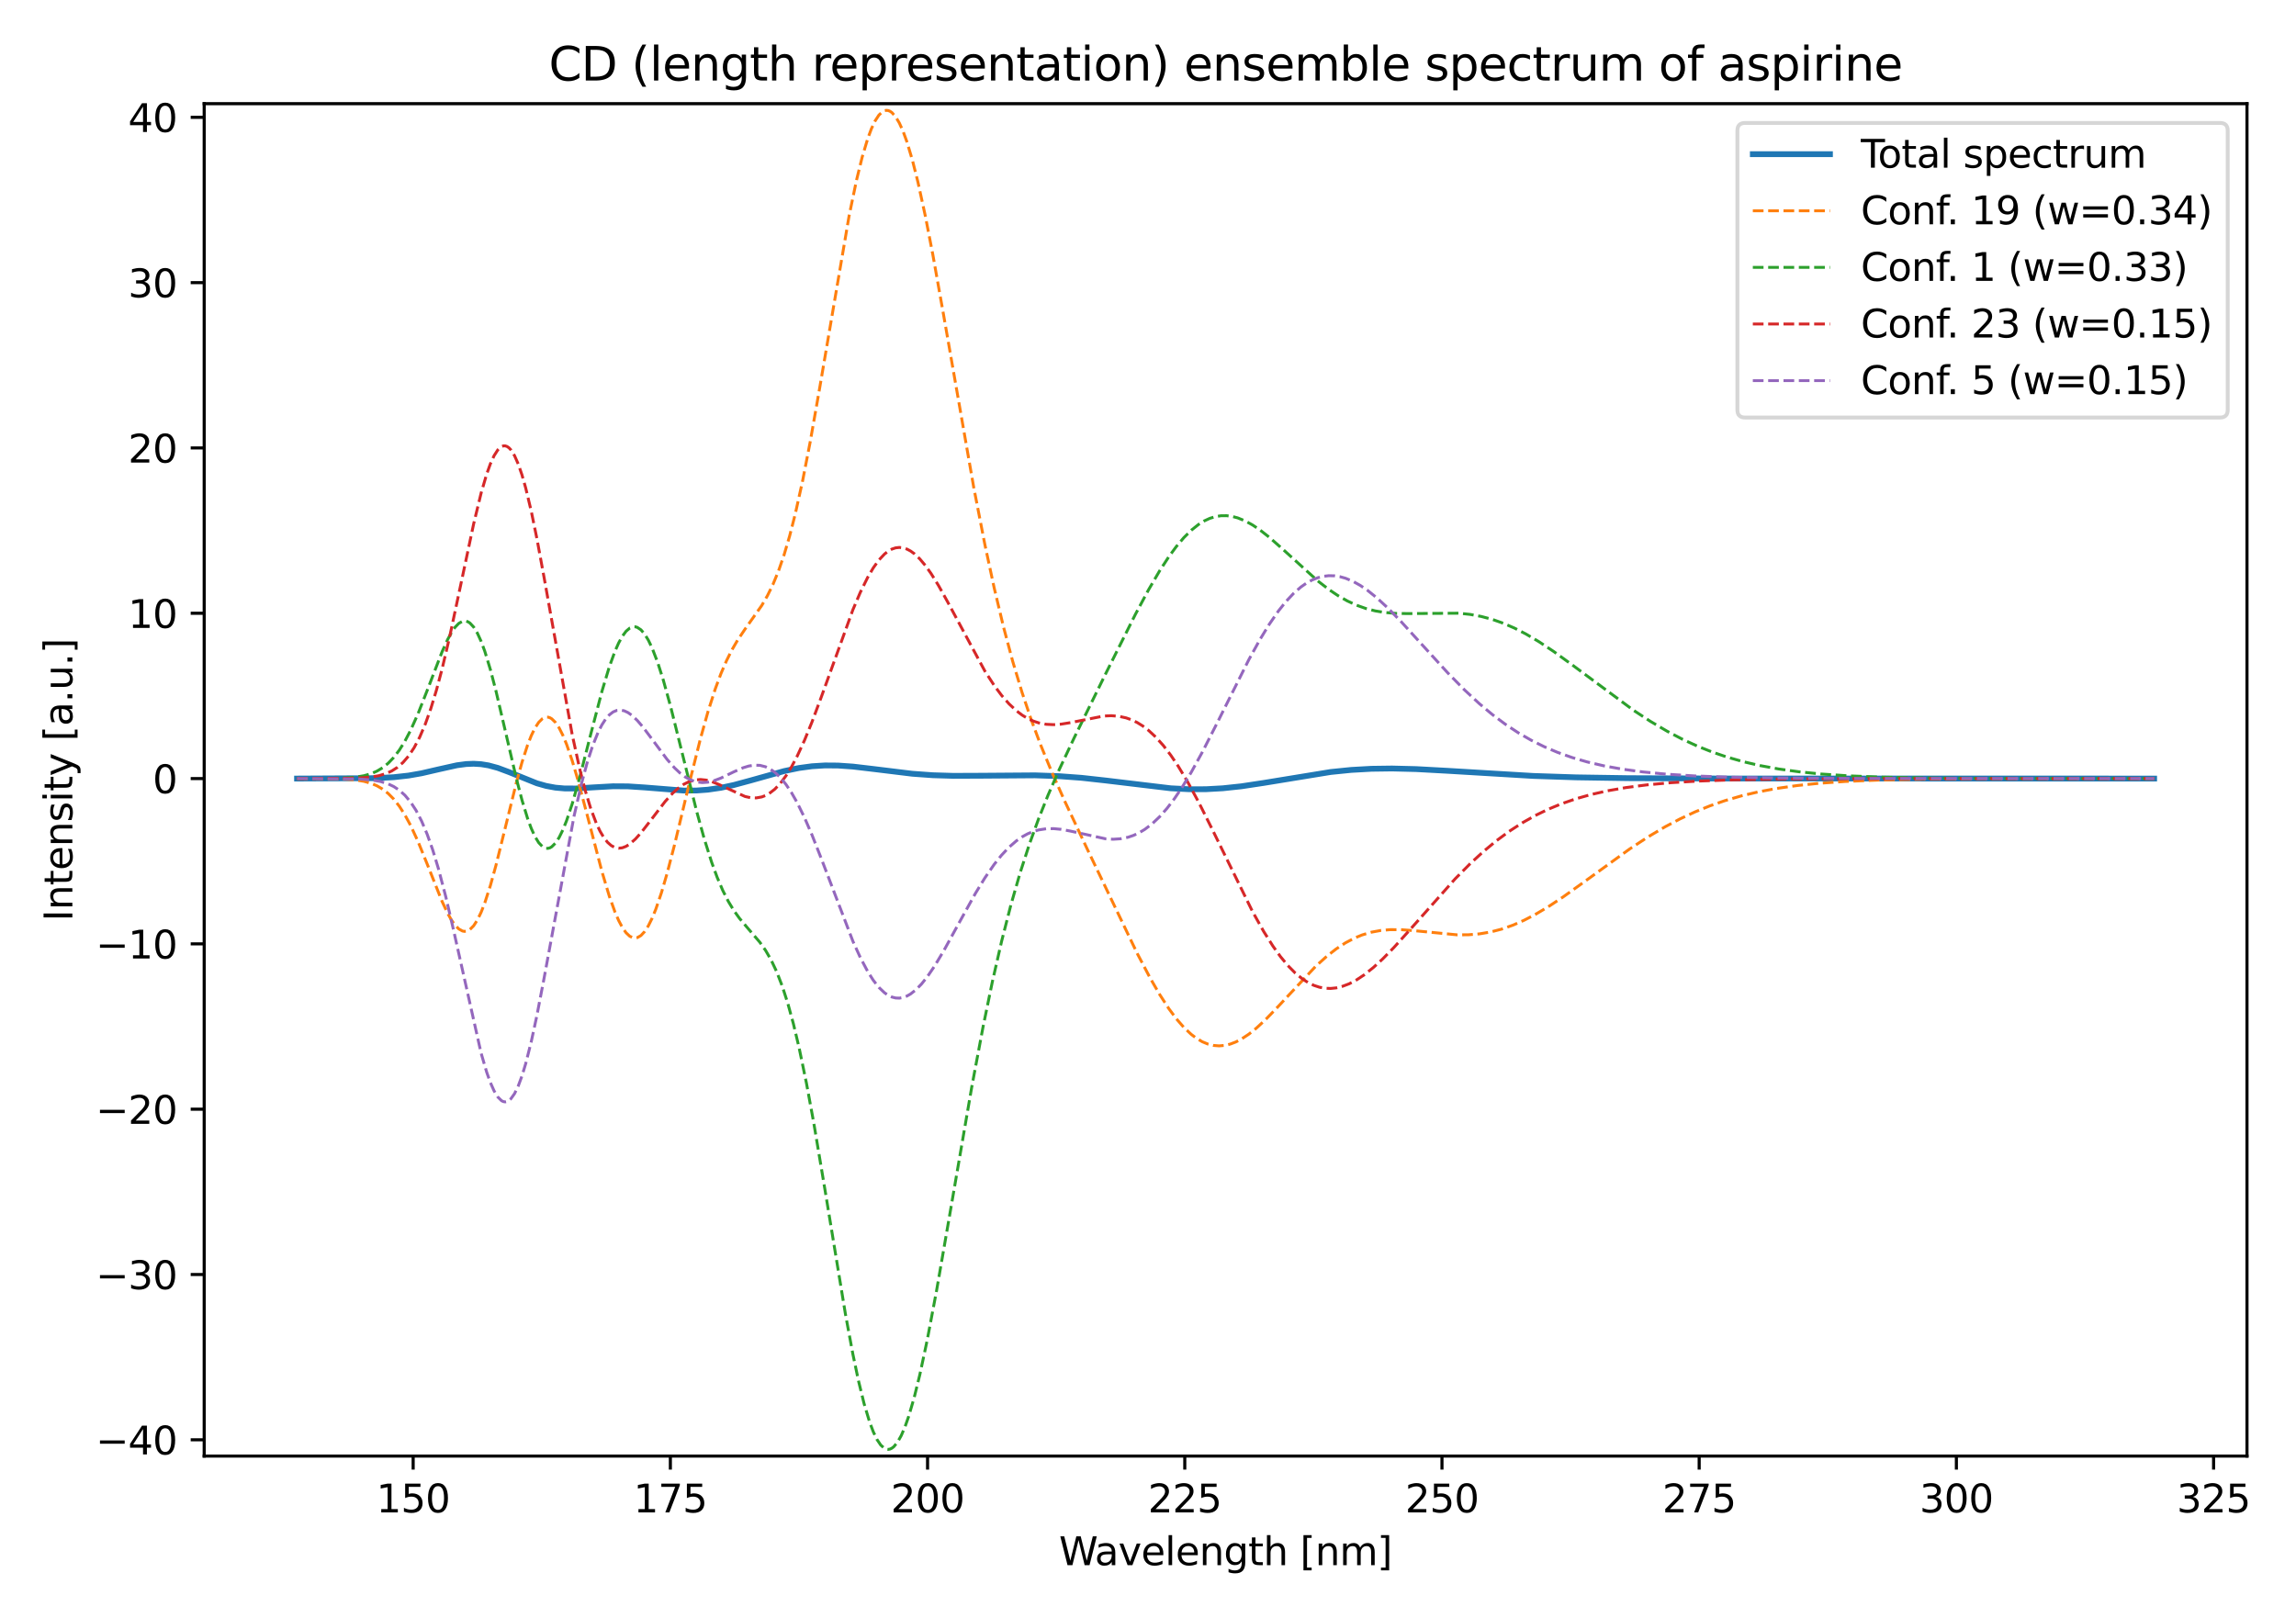 <?xml version="1.0" encoding="utf-8" standalone="no"?>
<!DOCTYPE svg PUBLIC "-//W3C//DTD SVG 1.1//EN"
  "http://www.w3.org/Graphics/SVG/1.1/DTD/svg11.dtd">
<svg xmlns:xlink="http://www.w3.org/1999/xlink" width="595.276pt" height="419.528pt" viewBox="0 0 595.276 419.528" xmlns="http://www.w3.org/2000/svg" version="1.1">
 <defs>
  <style type="text/css">*{stroke-linejoin: round; stroke-linecap: butt}</style>
 </defs>
 <g id="figure_1">
  <g id="patch_1">
   <path d="M 0 419.528 
L 595.276 419.528 
L 595.276 0 
L 0 0 
z
" style="fill: #ffffff"/>
  </g>
  <g id="axes_1">
   <g id="patch_2">
    <path d="M 52.94 377.568 
L 582.57 377.568 
L 582.57 26.88 
L 52.94 26.88 
z
" style="fill: #ffffff"/>
   </g>
   <g id="matplotlib.axis_1">
    <g id="xtick_1">
     <g id="line2d_1">
      <defs>
       <path id="ma13ce6e10c" d="M 0 0 
L 0 3.5 
" style="stroke: #000000; stroke-width: 0.8"/>
      </defs>
      <g>
       <use xlink:href="#ma13ce6e10c" x="107.119" y="377.568" style="stroke: #000000; stroke-width: 0.8"/>
      </g>
     </g>
     <g id="text_1">
      <!-- 150 -->
      <g transform="translate(97.575 392.166) scale(0.1 -0.1)">
       <defs>
        <path id="DejaVuSans-31" d="M 794 531 
L 1825 531 
L 1825 4091 
L 703 3866 
L 703 4441 
L 1819 4666 
L 2450 4666 
L 2450 531 
L 3481 531 
L 3481 0 
L 794 0 
L 794 531 
z
" transform="scale(0.016)"/>
        <path id="DejaVuSans-35" d="M 691 4666 
L 3169 4666 
L 3169 4134 
L 1269 4134 
L 1269 2991 
Q 1406 3038 1543 3061 
Q 1681 3084 1819 3084 
Q 2600 3084 3056 2656 
Q 3513 2228 3513 1497 
Q 3513 744 3044 326 
Q 2575 -91 1722 -91 
Q 1428 -91 1123 -41 
Q 819 9 494 109 
L 494 744 
Q 775 591 1075 516 
Q 1375 441 1709 441 
Q 2250 441 2565 725 
Q 2881 1009 2881 1497 
Q 2881 1984 2565 2268 
Q 2250 2553 1709 2553 
Q 1456 2553 1204 2497 
Q 953 2441 691 2322 
L 691 4666 
z
" transform="scale(0.016)"/>
        <path id="DejaVuSans-30" d="M 2034 4250 
Q 1547 4250 1301 3770 
Q 1056 3291 1056 2328 
Q 1056 1369 1301 889 
Q 1547 409 2034 409 
Q 2525 409 2770 889 
Q 3016 1369 3016 2328 
Q 3016 3291 2770 3770 
Q 2525 4250 2034 4250 
z
M 2034 4750 
Q 2819 4750 3233 4129 
Q 3647 3509 3647 2328 
Q 3647 1150 3233 529 
Q 2819 -91 2034 -91 
Q 1250 -91 836 529 
Q 422 1150 422 2328 
Q 422 3509 836 4129 
Q 1250 4750 2034 4750 
z
" transform="scale(0.016)"/>
       </defs>
       <use xlink:href="#DejaVuSans-31"/>
       <use xlink:href="#DejaVuSans-35" x="63.623"/>
       <use xlink:href="#DejaVuSans-30" x="127.246"/>
      </g>
     </g>
    </g>
    <g id="xtick_2">
     <g id="line2d_2">
      <g>
       <use xlink:href="#ma13ce6e10c" x="173.803" y="377.568" style="stroke: #000000; stroke-width: 0.8"/>
      </g>
     </g>
     <g id="text_2">
      <!-- 175 -->
      <g transform="translate(164.259 392.166) scale(0.1 -0.1)">
       <defs>
        <path id="DejaVuSans-37" d="M 525 4666 
L 3525 4666 
L 3525 4397 
L 1831 0 
L 1172 0 
L 2766 4134 
L 525 4134 
L 525 4666 
z
" transform="scale(0.016)"/>
       </defs>
       <use xlink:href="#DejaVuSans-31"/>
       <use xlink:href="#DejaVuSans-37" x="63.623"/>
       <use xlink:href="#DejaVuSans-35" x="127.246"/>
      </g>
     </g>
    </g>
    <g id="xtick_3">
     <g id="line2d_3">
      <g>
       <use xlink:href="#ma13ce6e10c" x="240.487" y="377.568" style="stroke: #000000; stroke-width: 0.8"/>
      </g>
     </g>
     <g id="text_3">
      <!-- 200 -->
      <g transform="translate(230.944 392.166) scale(0.1 -0.1)">
       <defs>
        <path id="DejaVuSans-32" d="M 1228 531 
L 3431 531 
L 3431 0 
L 469 0 
L 469 531 
Q 828 903 1448 1529 
Q 2069 2156 2228 2338 
Q 2531 2678 2651 2914 
Q 2772 3150 2772 3378 
Q 2772 3750 2511 3984 
Q 2250 4219 1831 4219 
Q 1534 4219 1204 4116 
Q 875 4013 500 3803 
L 500 4441 
Q 881 4594 1212 4672 
Q 1544 4750 1819 4750 
Q 2544 4750 2975 4387 
Q 3406 4025 3406 3419 
Q 3406 3131 3298 2873 
Q 3191 2616 2906 2266 
Q 2828 2175 2409 1742 
Q 1991 1309 1228 531 
z
" transform="scale(0.016)"/>
       </defs>
       <use xlink:href="#DejaVuSans-32"/>
       <use xlink:href="#DejaVuSans-30" x="63.623"/>
       <use xlink:href="#DejaVuSans-30" x="127.246"/>
      </g>
     </g>
    </g>
    <g id="xtick_4">
     <g id="line2d_4">
      <g>
       <use xlink:href="#ma13ce6e10c" x="307.172" y="377.568" style="stroke: #000000; stroke-width: 0.8"/>
      </g>
     </g>
     <g id="text_4">
      <!-- 225 -->
      <g transform="translate(297.628 392.166) scale(0.1 -0.1)">
       <use xlink:href="#DejaVuSans-32"/>
       <use xlink:href="#DejaVuSans-32" x="63.623"/>
       <use xlink:href="#DejaVuSans-35" x="127.246"/>
      </g>
     </g>
    </g>
    <g id="xtick_5">
     <g id="line2d_5">
      <g>
       <use xlink:href="#ma13ce6e10c" x="373.856" y="377.568" style="stroke: #000000; stroke-width: 0.8"/>
      </g>
     </g>
     <g id="text_5">
      <!-- 250 -->
      <g transform="translate(364.312 392.166) scale(0.1 -0.1)">
       <use xlink:href="#DejaVuSans-32"/>
       <use xlink:href="#DejaVuSans-35" x="63.623"/>
       <use xlink:href="#DejaVuSans-30" x="127.246"/>
      </g>
     </g>
    </g>
    <g id="xtick_6">
     <g id="line2d_6">
      <g>
       <use xlink:href="#ma13ce6e10c" x="440.54" y="377.568" style="stroke: #000000; stroke-width: 0.8"/>
      </g>
     </g>
     <g id="text_6">
      <!-- 275 -->
      <g transform="translate(430.996 392.166) scale(0.1 -0.1)">
       <use xlink:href="#DejaVuSans-32"/>
       <use xlink:href="#DejaVuSans-37" x="63.623"/>
       <use xlink:href="#DejaVuSans-35" x="127.246"/>
      </g>
     </g>
    </g>
    <g id="xtick_7">
     <g id="line2d_7">
      <g>
       <use xlink:href="#ma13ce6e10c" x="507.225" y="377.568" style="stroke: #000000; stroke-width: 0.8"/>
      </g>
     </g>
     <g id="text_7">
      <!-- 300 -->
      <g transform="translate(497.681 392.166) scale(0.1 -0.1)">
       <defs>
        <path id="DejaVuSans-33" d="M 2597 2516 
Q 3050 2419 3304 2112 
Q 3559 1806 3559 1356 
Q 3559 666 3084 287 
Q 2609 -91 1734 -91 
Q 1441 -91 1130 -33 
Q 819 25 488 141 
L 488 750 
Q 750 597 1062 519 
Q 1375 441 1716 441 
Q 2309 441 2620 675 
Q 2931 909 2931 1356 
Q 2931 1769 2642 2001 
Q 2353 2234 1838 2234 
L 1294 2234 
L 1294 2753 
L 1863 2753 
Q 2328 2753 2575 2939 
Q 2822 3125 2822 3475 
Q 2822 3834 2567 4026 
Q 2313 4219 1838 4219 
Q 1578 4219 1281 4162 
Q 984 4106 628 3988 
L 628 4550 
Q 988 4650 1302 4700 
Q 1616 4750 1894 4750 
Q 2613 4750 3031 4423 
Q 3450 4097 3450 3541 
Q 3450 3153 3228 2886 
Q 3006 2619 2597 2516 
z
" transform="scale(0.016)"/>
       </defs>
       <use xlink:href="#DejaVuSans-33"/>
       <use xlink:href="#DejaVuSans-30" x="63.623"/>
       <use xlink:href="#DejaVuSans-30" x="127.246"/>
      </g>
     </g>
    </g>
    <g id="xtick_8">
     <g id="line2d_8">
      <g>
       <use xlink:href="#ma13ce6e10c" x="573.909" y="377.568" style="stroke: #000000; stroke-width: 0.8"/>
      </g>
     </g>
     <g id="text_8">
      <!-- 325 -->
      <g transform="translate(564.365 392.166) scale(0.1 -0.1)">
       <use xlink:href="#DejaVuSans-33"/>
       <use xlink:href="#DejaVuSans-32" x="63.623"/>
       <use xlink:href="#DejaVuSans-35" x="127.246"/>
      </g>
     </g>
    </g>
    <g id="text_9">
     <!-- Wavelength [nm] -->
     <g transform="translate(274.563 405.844) scale(0.1 -0.1)">
      <defs>
       <path id="DejaVuSans-57" d="M 213 4666 
L 850 4666 
L 1831 722 
L 2809 4666 
L 3519 4666 
L 4500 722 
L 5478 4666 
L 6119 4666 
L 4947 0 
L 4153 0 
L 3169 4050 
L 2175 0 
L 1381 0 
L 213 4666 
z
" transform="scale(0.016)"/>
       <path id="DejaVuSans-61" d="M 2194 1759 
Q 1497 1759 1228 1600 
Q 959 1441 959 1056 
Q 959 750 1161 570 
Q 1363 391 1709 391 
Q 2188 391 2477 730 
Q 2766 1069 2766 1631 
L 2766 1759 
L 2194 1759 
z
M 3341 1997 
L 3341 0 
L 2766 0 
L 2766 531 
Q 2569 213 2275 61 
Q 1981 -91 1556 -91 
Q 1019 -91 701 211 
Q 384 513 384 1019 
Q 384 1609 779 1909 
Q 1175 2209 1959 2209 
L 2766 2209 
L 2766 2266 
Q 2766 2663 2505 2880 
Q 2244 3097 1772 3097 
Q 1472 3097 1187 3025 
Q 903 2953 641 2809 
L 641 3341 
Q 956 3463 1253 3523 
Q 1550 3584 1831 3584 
Q 2591 3584 2966 3190 
Q 3341 2797 3341 1997 
z
" transform="scale(0.016)"/>
       <path id="DejaVuSans-76" d="M 191 3500 
L 800 3500 
L 1894 563 
L 2988 3500 
L 3597 3500 
L 2284 0 
L 1503 0 
L 191 3500 
z
" transform="scale(0.016)"/>
       <path id="DejaVuSans-65" d="M 3597 1894 
L 3597 1613 
L 953 1613 
Q 991 1019 1311 708 
Q 1631 397 2203 397 
Q 2534 397 2845 478 
Q 3156 559 3463 722 
L 3463 178 
Q 3153 47 2828 -22 
Q 2503 -91 2169 -91 
Q 1331 -91 842 396 
Q 353 884 353 1716 
Q 353 2575 817 3079 
Q 1281 3584 2069 3584 
Q 2775 3584 3186 3129 
Q 3597 2675 3597 1894 
z
M 3022 2063 
Q 3016 2534 2758 2815 
Q 2500 3097 2075 3097 
Q 1594 3097 1305 2825 
Q 1016 2553 972 2059 
L 3022 2063 
z
" transform="scale(0.016)"/>
       <path id="DejaVuSans-6c" d="M 603 4863 
L 1178 4863 
L 1178 0 
L 603 0 
L 603 4863 
z
" transform="scale(0.016)"/>
       <path id="DejaVuSans-6e" d="M 3513 2113 
L 3513 0 
L 2938 0 
L 2938 2094 
Q 2938 2591 2744 2837 
Q 2550 3084 2163 3084 
Q 1697 3084 1428 2787 
Q 1159 2491 1159 1978 
L 1159 0 
L 581 0 
L 581 3500 
L 1159 3500 
L 1159 2956 
Q 1366 3272 1645 3428 
Q 1925 3584 2291 3584 
Q 2894 3584 3203 3211 
Q 3513 2838 3513 2113 
z
" transform="scale(0.016)"/>
       <path id="DejaVuSans-67" d="M 2906 1791 
Q 2906 2416 2648 2759 
Q 2391 3103 1925 3103 
Q 1463 3103 1205 2759 
Q 947 2416 947 1791 
Q 947 1169 1205 825 
Q 1463 481 1925 481 
Q 2391 481 2648 825 
Q 2906 1169 2906 1791 
z
M 3481 434 
Q 3481 -459 3084 -895 
Q 2688 -1331 1869 -1331 
Q 1566 -1331 1297 -1286 
Q 1028 -1241 775 -1147 
L 775 -588 
Q 1028 -725 1275 -790 
Q 1522 -856 1778 -856 
Q 2344 -856 2625 -561 
Q 2906 -266 2906 331 
L 2906 616 
Q 2728 306 2450 153 
Q 2172 0 1784 0 
Q 1141 0 747 490 
Q 353 981 353 1791 
Q 353 2603 747 3093 
Q 1141 3584 1784 3584 
Q 2172 3584 2450 3431 
Q 2728 3278 2906 2969 
L 2906 3500 
L 3481 3500 
L 3481 434 
z
" transform="scale(0.016)"/>
       <path id="DejaVuSans-74" d="M 1172 4494 
L 1172 3500 
L 2356 3500 
L 2356 3053 
L 1172 3053 
L 1172 1153 
Q 1172 725 1289 603 
Q 1406 481 1766 481 
L 2356 481 
L 2356 0 
L 1766 0 
Q 1100 0 847 248 
Q 594 497 594 1153 
L 594 3053 
L 172 3053 
L 172 3500 
L 594 3500 
L 594 4494 
L 1172 4494 
z
" transform="scale(0.016)"/>
       <path id="DejaVuSans-68" d="M 3513 2113 
L 3513 0 
L 2938 0 
L 2938 2094 
Q 2938 2591 2744 2837 
Q 2550 3084 2163 3084 
Q 1697 3084 1428 2787 
Q 1159 2491 1159 1978 
L 1159 0 
L 581 0 
L 581 4863 
L 1159 4863 
L 1159 2956 
Q 1366 3272 1645 3428 
Q 1925 3584 2291 3584 
Q 2894 3584 3203 3211 
Q 3513 2838 3513 2113 
z
" transform="scale(0.016)"/>
       <path id="DejaVuSans-20" transform="scale(0.016)"/>
       <path id="DejaVuSans-5b" d="M 550 4863 
L 1875 4863 
L 1875 4416 
L 1125 4416 
L 1125 -397 
L 1875 -397 
L 1875 -844 
L 550 -844 
L 550 4863 
z
" transform="scale(0.016)"/>
       <path id="DejaVuSans-6d" d="M 3328 2828 
Q 3544 3216 3844 3400 
Q 4144 3584 4550 3584 
Q 5097 3584 5394 3201 
Q 5691 2819 5691 2113 
L 5691 0 
L 5113 0 
L 5113 2094 
Q 5113 2597 4934 2840 
Q 4756 3084 4391 3084 
Q 3944 3084 3684 2787 
Q 3425 2491 3425 1978 
L 3425 0 
L 2847 0 
L 2847 2094 
Q 2847 2600 2669 2842 
Q 2491 3084 2119 3084 
Q 1678 3084 1418 2786 
Q 1159 2488 1159 1978 
L 1159 0 
L 581 0 
L 581 3500 
L 1159 3500 
L 1159 2956 
Q 1356 3278 1631 3431 
Q 1906 3584 2284 3584 
Q 2666 3584 2933 3390 
Q 3200 3197 3328 2828 
z
" transform="scale(0.016)"/>
       <path id="DejaVuSans-5d" d="M 1947 4863 
L 1947 -844 
L 622 -844 
L 622 -397 
L 1369 -397 
L 1369 4416 
L 622 4416 
L 622 4863 
L 1947 4863 
z
" transform="scale(0.016)"/>
      </defs>
      <use xlink:href="#DejaVuSans-57"/>
      <use xlink:href="#DejaVuSans-61" x="92.502"/>
      <use xlink:href="#DejaVuSans-76" x="153.781"/>
      <use xlink:href="#DejaVuSans-65" x="212.961"/>
      <use xlink:href="#DejaVuSans-6c" x="274.484"/>
      <use xlink:href="#DejaVuSans-65" x="302.268"/>
      <use xlink:href="#DejaVuSans-6e" x="363.791"/>
      <use xlink:href="#DejaVuSans-67" x="427.17"/>
      <use xlink:href="#DejaVuSans-74" x="490.646"/>
      <use xlink:href="#DejaVuSans-68" x="529.855"/>
      <use xlink:href="#DejaVuSans-20" x="593.234"/>
      <use xlink:href="#DejaVuSans-5b" x="625.021"/>
      <use xlink:href="#DejaVuSans-6e" x="664.035"/>
      <use xlink:href="#DejaVuSans-6d" x="727.414"/>
      <use xlink:href="#DejaVuSans-5d" x="824.826"/>
     </g>
    </g>
   </g>
   <g id="matplotlib.axis_2">
    <g id="ytick_1">
     <g id="line2d_9">
      <defs>
       <path id="mdf32d8b0c6" d="M 0 0 
L -3.5 0 
" style="stroke: #000000; stroke-width: 0.8"/>
      </defs>
      <g>
       <use xlink:href="#mdf32d8b0c6" x="52.94" y="373.344" style="stroke: #000000; stroke-width: 0.8"/>
      </g>
     </g>
     <g id="text_10">
      <!-- −40 -->
      <g transform="translate(24.835 377.143) scale(0.1 -0.1)">
       <defs>
        <path id="DejaVuSans-2212" d="M 678 2272 
L 4684 2272 
L 4684 1741 
L 678 1741 
L 678 2272 
z
" transform="scale(0.016)"/>
        <path id="DejaVuSans-34" d="M 2419 4116 
L 825 1625 
L 2419 1625 
L 2419 4116 
z
M 2253 4666 
L 3047 4666 
L 3047 1625 
L 3713 1625 
L 3713 1100 
L 3047 1100 
L 3047 0 
L 2419 0 
L 2419 1100 
L 313 1100 
L 313 1709 
L 2253 4666 
z
" transform="scale(0.016)"/>
       </defs>
       <use xlink:href="#DejaVuSans-2212"/>
       <use xlink:href="#DejaVuSans-34" x="83.789"/>
       <use xlink:href="#DejaVuSans-30" x="147.412"/>
      </g>
     </g>
    </g>
    <g id="ytick_2">
     <g id="line2d_10">
      <g>
       <use xlink:href="#mdf32d8b0c6" x="52.94" y="330.479" style="stroke: #000000; stroke-width: 0.8"/>
      </g>
     </g>
     <g id="text_11">
      <!-- −30 -->
      <g transform="translate(24.835 334.278) scale(0.1 -0.1)">
       <use xlink:href="#DejaVuSans-2212"/>
       <use xlink:href="#DejaVuSans-33" x="83.789"/>
       <use xlink:href="#DejaVuSans-30" x="147.412"/>
      </g>
     </g>
    </g>
    <g id="ytick_3">
     <g id="line2d_11">
      <g>
       <use xlink:href="#mdf32d8b0c6" x="52.94" y="287.613" style="stroke: #000000; stroke-width: 0.8"/>
      </g>
     </g>
     <g id="text_12">
      <!-- −20 -->
      <g transform="translate(24.835 291.413) scale(0.1 -0.1)">
       <use xlink:href="#DejaVuSans-2212"/>
       <use xlink:href="#DejaVuSans-32" x="83.789"/>
       <use xlink:href="#DejaVuSans-30" x="147.412"/>
      </g>
     </g>
    </g>
    <g id="ytick_4">
     <g id="line2d_12">
      <g>
       <use xlink:href="#mdf32d8b0c6" x="52.94" y="244.748" style="stroke: #000000; stroke-width: 0.8"/>
      </g>
     </g>
     <g id="text_13">
      <!-- −10 -->
      <g transform="translate(24.835 248.547) scale(0.1 -0.1)">
       <use xlink:href="#DejaVuSans-2212"/>
       <use xlink:href="#DejaVuSans-31" x="83.789"/>
       <use xlink:href="#DejaVuSans-30" x="147.412"/>
      </g>
     </g>
    </g>
    <g id="ytick_5">
     <g id="line2d_13">
      <g>
       <use xlink:href="#mdf32d8b0c6" x="52.94" y="201.883" style="stroke: #000000; stroke-width: 0.8"/>
      </g>
     </g>
     <g id="text_14">
      <!-- 0 -->
      <g transform="translate(39.578 205.682) scale(0.1 -0.1)">
       <use xlink:href="#DejaVuSans-30"/>
      </g>
     </g>
    </g>
    <g id="ytick_6">
     <g id="line2d_14">
      <g>
       <use xlink:href="#mdf32d8b0c6" x="52.94" y="159.018" style="stroke: #000000; stroke-width: 0.8"/>
      </g>
     </g>
     <g id="text_15">
      <!-- 10 -->
      <g transform="translate(33.215 162.817) scale(0.1 -0.1)">
       <use xlink:href="#DejaVuSans-31"/>
       <use xlink:href="#DejaVuSans-30" x="63.623"/>
      </g>
     </g>
    </g>
    <g id="ytick_7">
     <g id="line2d_15">
      <g>
       <use xlink:href="#mdf32d8b0c6" x="52.94" y="116.152" style="stroke: #000000; stroke-width: 0.8"/>
      </g>
     </g>
     <g id="text_16">
      <!-- 20 -->
      <g transform="translate(33.215 119.952) scale(0.1 -0.1)">
       <use xlink:href="#DejaVuSans-32"/>
       <use xlink:href="#DejaVuSans-30" x="63.623"/>
      </g>
     </g>
    </g>
    <g id="ytick_8">
     <g id="line2d_16">
      <g>
       <use xlink:href="#mdf32d8b0c6" x="52.94" y="73.287" style="stroke: #000000; stroke-width: 0.8"/>
      </g>
     </g>
     <g id="text_17">
      <!-- 30 -->
      <g transform="translate(33.215 77.086) scale(0.1 -0.1)">
       <use xlink:href="#DejaVuSans-33"/>
       <use xlink:href="#DejaVuSans-30" x="63.623"/>
      </g>
     </g>
    </g>
    <g id="ytick_9">
     <g id="line2d_17">
      <g>
       <use xlink:href="#mdf32d8b0c6" x="52.94" y="30.422" style="stroke: #000000; stroke-width: 0.8"/>
      </g>
     </g>
     <g id="text_18">
      <!-- 40 -->
      <g transform="translate(33.215 34.221) scale(0.1 -0.1)">
       <use xlink:href="#DejaVuSans-34"/>
       <use xlink:href="#DejaVuSans-30" x="63.623"/>
      </g>
     </g>
    </g>
    <g id="text_19">
     <!-- Intensity [a.u.] -->
     <g transform="translate(18.756 238.888) rotate(-90) scale(0.1 -0.1)">
      <defs>
       <path id="DejaVuSans-49" d="M 628 4666 
L 1259 4666 
L 1259 0 
L 628 0 
L 628 4666 
z
" transform="scale(0.016)"/>
       <path id="DejaVuSans-73" d="M 2834 3397 
L 2834 2853 
Q 2591 2978 2328 3040 
Q 2066 3103 1784 3103 
Q 1356 3103 1142 2972 
Q 928 2841 928 2578 
Q 928 2378 1081 2264 
Q 1234 2150 1697 2047 
L 1894 2003 
Q 2506 1872 2764 1633 
Q 3022 1394 3022 966 
Q 3022 478 2636 193 
Q 2250 -91 1575 -91 
Q 1294 -91 989 -36 
Q 684 19 347 128 
L 347 722 
Q 666 556 975 473 
Q 1284 391 1588 391 
Q 1994 391 2212 530 
Q 2431 669 2431 922 
Q 2431 1156 2273 1281 
Q 2116 1406 1581 1522 
L 1381 1569 
Q 847 1681 609 1914 
Q 372 2147 372 2553 
Q 372 3047 722 3315 
Q 1072 3584 1716 3584 
Q 2034 3584 2315 3537 
Q 2597 3491 2834 3397 
z
" transform="scale(0.016)"/>
       <path id="DejaVuSans-69" d="M 603 3500 
L 1178 3500 
L 1178 0 
L 603 0 
L 603 3500 
z
M 603 4863 
L 1178 4863 
L 1178 4134 
L 603 4134 
L 603 4863 
z
" transform="scale(0.016)"/>
       <path id="DejaVuSans-79" d="M 2059 -325 
Q 1816 -950 1584 -1140 
Q 1353 -1331 966 -1331 
L 506 -1331 
L 506 -850 
L 844 -850 
Q 1081 -850 1212 -737 
Q 1344 -625 1503 -206 
L 1606 56 
L 191 3500 
L 800 3500 
L 1894 763 
L 2988 3500 
L 3597 3500 
L 2059 -325 
z
" transform="scale(0.016)"/>
       <path id="DejaVuSans-2e" d="M 684 794 
L 1344 794 
L 1344 0 
L 684 0 
L 684 794 
z
" transform="scale(0.016)"/>
       <path id="DejaVuSans-75" d="M 544 1381 
L 544 3500 
L 1119 3500 
L 1119 1403 
Q 1119 906 1312 657 
Q 1506 409 1894 409 
Q 2359 409 2629 706 
Q 2900 1003 2900 1516 
L 2900 3500 
L 3475 3500 
L 3475 0 
L 2900 0 
L 2900 538 
Q 2691 219 2414 64 
Q 2138 -91 1772 -91 
Q 1169 -91 856 284 
Q 544 659 544 1381 
z
M 1991 3584 
L 1991 3584 
z
" transform="scale(0.016)"/>
      </defs>
      <use xlink:href="#DejaVuSans-49"/>
      <use xlink:href="#DejaVuSans-6e" x="29.492"/>
      <use xlink:href="#DejaVuSans-74" x="92.871"/>
      <use xlink:href="#DejaVuSans-65" x="132.08"/>
      <use xlink:href="#DejaVuSans-6e" x="193.604"/>
      <use xlink:href="#DejaVuSans-73" x="256.982"/>
      <use xlink:href="#DejaVuSans-69" x="309.082"/>
      <use xlink:href="#DejaVuSans-74" x="336.865"/>
      <use xlink:href="#DejaVuSans-79" x="376.074"/>
      <use xlink:href="#DejaVuSans-20" x="435.254"/>
      <use xlink:href="#DejaVuSans-5b" x="467.041"/>
      <use xlink:href="#DejaVuSans-61" x="506.055"/>
      <use xlink:href="#DejaVuSans-2e" x="567.334"/>
      <use xlink:href="#DejaVuSans-75" x="599.121"/>
      <use xlink:href="#DejaVuSans-2e" x="662.5"/>
      <use xlink:href="#DejaVuSans-5d" x="694.287"/>
     </g>
    </g>
   </g>
   <g id="line2d_18">
    <path d="M 77.014 201.883 
L 97.257 201.781 
L 102.076 201.532 
L 105.932 201.104 
L 109.306 200.511 
L 113.643 199.509 
L 118.463 198.436 
L 120.873 198.116 
L 122.801 198.04 
L 124.728 198.154 
L 126.656 198.467 
L 129.066 199.12 
L 131.958 200.197 
L 139.187 203.108 
L 141.597 203.792 
L 144.007 204.238 
L 146.417 204.45 
L 149.309 204.454 
L 153.646 204.18 
L 158.948 203.879 
L 162.804 203.903 
L 167.141 204.187 
L 177.262 204.995 
L 180.636 204.977 
L 183.528 204.764 
L 186.902 204.273 
L 190.276 203.547 
L 194.613 202.374 
L 203.289 199.944 
L 207.144 199.144 
L 210.518 198.688 
L 213.892 198.479 
L 217.265 198.505 
L 221.121 198.773 
L 226.423 199.399 
L 236.544 200.635 
L 241.846 201.017 
L 247.147 201.177 
L 254.377 201.148 
L 268.354 201.046 
L 274.619 201.264 
L 280.403 201.692 
L 286.668 202.384 
L 303.537 204.405 
L 308.357 204.651 
L 312.694 204.642 
L 317.032 204.402 
L 321.852 203.889 
L 327.635 203.014 
L 344.986 200.182 
L 350.287 199.644 
L 355.589 199.345 
L 360.891 199.273 
L 367.156 199.427 
L 375.35 199.874 
L 397.52 201.201 
L 408.605 201.57 
L 422.1 201.778 
L 444.752 201.866 
L 558.014 201.883 
L 558.496 201.883 
L 558.496 201.883 
" clip-path="url(#p4c4882d777)" style="fill: none; stroke: #1f77b4; stroke-width: 1.5; stroke-linecap: square"/>
   </g>
   <g id="line2d_19">
    <path d="M 77.014 201.883 
L 88.581 201.981 
L 91.955 202.212 
L 94.365 202.599 
L 96.293 203.149 
L 97.739 203.765 
L 99.184 204.611 
L 100.63 205.739 
L 102.076 207.202 
L 103.522 209.043 
L 104.968 211.293 
L 106.414 213.958 
L 108.342 218.115 
L 110.752 224.043 
L 114.607 233.726 
L 116.053 236.806 
L 117.017 238.522 
L 117.981 239.898 
L 118.945 240.878 
L 119.909 241.415 
L 120.391 241.505 
L 120.873 241.471 
L 121.355 241.311 
L 121.837 241.021 
L 122.801 240.053 
L 123.765 238.566 
L 124.728 236.577 
L 125.692 234.116 
L 127.138 229.638 
L 128.584 224.396 
L 130.994 214.647 
L 133.886 202.903 
L 135.332 197.675 
L 136.778 193.208 
L 137.741 190.754 
L 138.705 188.772 
L 139.669 187.298 
L 140.633 186.356 
L 141.115 186.088 
L 141.597 185.956 
L 142.079 185.961 
L 142.561 186.101 
L 143.043 186.376 
L 144.007 187.316 
L 144.971 188.758 
L 145.935 190.67 
L 146.899 193.011 
L 148.345 197.222 
L 149.791 202.109 
L 152.2 211.202 
L 156.056 225.986 
L 157.984 232.417 
L 159.43 236.454 
L 160.394 238.684 
L 161.358 240.501 
L 162.322 241.874 
L 163.286 242.78 
L 164.249 243.204 
L 164.731 243.233 
L 165.213 243.139 
L 166.177 242.585 
L 167.141 241.549 
L 168.105 240.048 
L 169.069 238.104 
L 170.033 235.747 
L 171.479 231.516 
L 172.925 226.58 
L 174.853 219.179 
L 178.708 203.125 
L 181.6 191.54 
L 183.528 184.631 
L 185.456 178.602 
L 186.902 174.707 
L 188.348 171.342 
L 189.794 168.461 
L 191.239 165.985 
L 193.167 163.128 
L 197.505 156.987 
L 198.951 154.501 
L 200.397 151.56 
L 201.843 148.046 
L 203.289 143.867 
L 204.734 138.959 
L 206.18 133.296 
L 208.108 124.592 
L 210.036 114.691 
L 212.446 101.004 
L 220.157 55.894 
L 222.085 46.636 
L 223.531 40.751 
L 224.977 35.926 
L 225.941 33.351 
L 226.905 31.319 
L 227.869 29.845 
L 228.833 28.942 
L 229.315 28.706 
L 229.797 28.613 
L 230.278 28.663 
L 230.76 28.855 
L 231.242 29.189 
L 232.206 30.273 
L 233.17 31.897 
L 234.134 34.04 
L 235.098 36.675 
L 236.544 41.483 
L 237.99 47.214 
L 239.918 56.065 
L 241.846 66.001 
L 244.737 82.219 
L 252.449 126.337 
L 255.341 141.185 
L 257.75 152.403 
L 260.16 162.507 
L 262.57 171.523 
L 264.98 179.543 
L 267.39 186.7 
L 269.8 193.151 
L 272.691 200.189 
L 276.065 207.767 
L 281.849 220.082 
L 294.862 247.262 
L 298.235 253.678 
L 300.645 257.846 
L 303.055 261.567 
L 304.983 264.164 
L 306.911 266.386 
L 308.839 268.204 
L 310.284 269.291 
L 311.73 270.133 
L 313.176 270.731 
L 314.622 271.084 
L 316.068 271.197 
L 317.514 271.077 
L 318.96 270.734 
L 320.406 270.182 
L 321.852 269.434 
L 323.779 268.163 
L 325.707 266.621 
L 328.117 264.387 
L 331.009 261.389 
L 341.13 250.546 
L 344.022 247.932 
L 346.432 246.052 
L 348.842 244.474 
L 351.251 243.21 
L 353.179 242.424 
L 355.589 241.709 
L 357.999 241.267 
L 360.409 241.062 
L 363.3 241.071 
L 366.674 241.325 
L 377.759 242.402 
L 380.651 242.391 
L 383.543 242.157 
L 386.435 241.672 
L 389.326 240.923 
L 392.218 239.909 
L 395.11 238.642 
L 398.002 237.144 
L 401.376 235.146 
L 405.231 232.601 
L 410.533 228.811 
L 422.582 220.094 
L 427.402 216.937 
L 431.739 214.37 
L 435.595 212.332 
L 439.451 210.532 
L 443.306 208.967 
L 447.162 207.626 
L 451.5 206.366 
L 455.837 205.341 
L 460.657 204.44 
L 465.959 203.689 
L 471.742 203.097 
L 478.49 202.63 
L 487.165 202.27 
L 498.732 202.036 
L 517.529 201.913 
L 558.496 201.883 
L 558.496 201.883 
" clip-path="url(#p4c4882d777)" style="fill: none; stroke-dasharray: 2.775,1.2; stroke-dashoffset: 0; stroke: #ff7f0e; stroke-width: 0.75"/>
   </g>
   <g id="line2d_20">
    <path d="M 77.014 201.882 
L 88.581 201.783 
L 91.955 201.546 
L 94.365 201.149 
L 96.293 200.585 
L 97.739 199.952 
L 99.184 199.083 
L 100.63 197.922 
L 102.076 196.417 
L 103.522 194.521 
L 104.968 192.203 
L 106.414 189.454 
L 108.342 185.164 
L 110.752 179.041 
L 114.607 169.027 
L 116.053 165.842 
L 117.017 164.07 
L 117.981 162.652 
L 118.945 161.647 
L 119.909 161.105 
L 120.391 161.02 
L 120.873 161.065 
L 121.355 161.243 
L 121.837 161.556 
L 122.801 162.591 
L 123.765 164.17 
L 124.728 166.276 
L 125.692 168.881 
L 127.138 173.617 
L 128.584 179.16 
L 130.994 189.476 
L 133.886 201.916 
L 135.332 207.46 
L 136.778 212.203 
L 137.741 214.813 
L 138.705 216.926 
L 139.669 218.503 
L 140.633 219.522 
L 141.115 219.818 
L 141.597 219.971 
L 142.079 219.981 
L 142.561 219.849 
L 143.043 219.577 
L 144.007 218.625 
L 144.971 217.15 
L 145.935 215.189 
L 146.899 212.787 
L 148.345 208.467 
L 150.273 201.681 
L 153.164 190.361 
L 156.056 179.282 
L 157.984 172.876 
L 159.43 168.899 
L 160.394 166.725 
L 161.358 164.976 
L 162.322 163.679 
L 163.286 162.856 
L 164.249 162.519 
L 164.731 162.534 
L 165.213 162.673 
L 166.177 163.315 
L 167.141 164.434 
L 168.105 166.011 
L 169.069 168.023 
L 170.515 171.783 
L 171.961 176.314 
L 173.889 183.289 
L 176.781 194.919 
L 180.636 210.449 
L 182.564 217.425 
L 184.492 223.543 
L 185.938 227.492 
L 187.384 230.88 
L 188.83 233.735 
L 190.276 236.118 
L 191.721 238.123 
L 193.649 240.418 
L 197.023 244.354 
L 198.469 246.41 
L 199.915 248.902 
L 201.361 251.962 
L 202.807 255.694 
L 204.252 260.176 
L 205.698 265.452 
L 207.144 271.527 
L 209.072 280.81 
L 211 291.274 
L 213.892 308.526 
L 219.193 340.751 
L 221.121 351.129 
L 222.567 358.001 
L 224.013 363.913 
L 225.459 368.733 
L 226.423 371.287 
L 227.387 373.287 
L 228.351 374.715 
L 229.315 375.563 
L 229.797 375.769 
L 230.278 375.828 
L 230.76 375.743 
L 231.242 375.513 
L 231.724 375.141 
L 232.688 373.976 
L 233.652 372.266 
L 234.616 370.034 
L 235.58 367.308 
L 237.026 362.361 
L 238.472 356.493 
L 240.4 347.466 
L 242.81 334.714 
L 246.183 315.273 
L 251.967 281.726 
L 254.859 266.347 
L 257.268 254.656 
L 259.678 244.092 
L 262.088 234.655 
L 264.498 226.277 
L 266.908 218.839 
L 269.318 212.193 
L 271.727 206.175 
L 274.619 199.559 
L 278.475 191.364 
L 286.668 174.686 
L 294.38 159.279 
L 297.753 152.981 
L 300.645 148.032 
L 303.055 144.337 
L 304.983 141.717 
L 306.911 139.433 
L 308.839 137.512 
L 310.766 135.975 
L 312.212 135.081 
L 313.658 134.411 
L 315.104 133.964 
L 316.55 133.736 
L 317.996 133.72 
L 319.442 133.908 
L 320.888 134.287 
L 322.815 135.067 
L 324.743 136.126 
L 326.671 137.424 
L 329.081 139.313 
L 332.455 142.293 
L 341.612 150.603 
L 344.504 152.843 
L 346.914 154.462 
L 349.323 155.83 
L 351.733 156.939 
L 354.143 157.793 
L 356.553 158.408 
L 358.963 158.808 
L 361.855 159.054 
L 365.228 159.104 
L 378.241 159.005 
L 381.133 159.315 
L 384.025 159.845 
L 386.917 160.614 
L 389.808 161.63 
L 392.7 162.891 
L 395.592 164.38 
L 398.966 166.375 
L 402.821 168.933 
L 407.641 172.421 
L 423.546 184.2 
L 427.884 187.039 
L 432.221 189.601 
L 436.077 191.626 
L 439.933 193.409 
L 443.788 194.953 
L 447.644 196.273 
L 451.982 197.51 
L 456.319 198.515 
L 461.139 199.396 
L 466.441 200.129 
L 472.224 200.705 
L 479.454 201.185 
L 488.129 201.522 
L 500.178 201.747 
L 519.939 201.858 
L 558.496 201.882 
L 558.496 201.882 
" clip-path="url(#p4c4882d777)" style="fill: none; stroke-dasharray: 2.775,1.2; stroke-dashoffset: 0; stroke: #2ca02c; stroke-width: 0.75"/>
   </g>
   <g id="line2d_21">
    <path d="M 77.014 201.883 
L 92.437 201.783 
L 95.811 201.545 
L 98.22 201.142 
L 100.148 200.561 
L 101.594 199.899 
L 103.04 198.973 
L 104.486 197.711 
L 105.932 196.035 
L 107.378 193.864 
L 108.824 191.122 
L 110.27 187.742 
L 111.715 183.682 
L 113.161 178.926 
L 114.607 173.497 
L 116.535 165.334 
L 119.427 151.757 
L 122.801 135.85 
L 124.728 127.899 
L 126.174 122.955 
L 127.138 120.275 
L 128.102 118.159 
L 129.066 116.654 
L 129.548 116.143 
L 130.03 115.798 
L 130.512 115.622 
L 130.994 115.617 
L 131.476 115.783 
L 131.958 116.121 
L 132.44 116.63 
L 133.404 118.155 
L 134.368 120.338 
L 135.332 123.144 
L 136.296 126.531 
L 137.741 132.577 
L 139.187 139.591 
L 141.115 150.024 
L 148.345 190.452 
L 150.273 199.274 
L 151.718 204.93 
L 153.164 209.684 
L 154.61 213.506 
L 155.574 215.536 
L 156.538 217.16 
L 157.502 218.393 
L 158.466 219.252 
L 159.43 219.761 
L 160.394 219.945 
L 161.358 219.833 
L 162.322 219.456 
L 163.286 218.848 
L 164.731 217.574 
L 166.177 215.97 
L 168.587 212.868 
L 172.443 207.836 
L 174.371 205.707 
L 175.817 204.398 
L 177.262 203.374 
L 178.708 202.655 
L 180.154 202.243 
L 181.6 202.126 
L 183.046 202.276 
L 184.492 202.654 
L 186.42 203.428 
L 193.167 206.535 
L 194.613 206.848 
L 196.059 206.901 
L 197.505 206.645 
L 198.469 206.283 
L 199.433 205.755 
L 200.879 204.636 
L 202.325 203.113 
L 203.77 201.179 
L 205.216 198.841 
L 206.662 196.117 
L 208.59 191.936 
L 210.518 187.217 
L 212.928 180.755 
L 221.121 158.122 
L 223.049 153.597 
L 224.977 149.689 
L 226.423 147.23 
L 227.869 145.218 
L 229.315 143.677 
L 230.278 142.919 
L 231.242 142.379 
L 232.206 142.057 
L 233.17 141.951 
L 234.134 142.055 
L 235.098 142.364 
L 236.062 142.869 
L 237.026 143.562 
L 238.472 144.927 
L 239.918 146.647 
L 241.364 148.674 
L 243.292 151.769 
L 245.701 156.091 
L 255.341 174.012 
L 257.75 177.727 
L 259.678 180.308 
L 261.606 182.508 
L 263.534 184.314 
L 264.98 185.411 
L 266.426 186.292 
L 267.872 186.966 
L 269.318 187.446 
L 271.245 187.812 
L 273.173 187.904 
L 275.101 187.774 
L 277.511 187.385 
L 286.186 185.662 
L 288.114 185.582 
L 290.042 185.729 
L 291.97 186.149 
L 293.416 186.664 
L 294.862 187.366 
L 296.307 188.264 
L 297.753 189.364 
L 299.681 191.153 
L 301.609 193.309 
L 303.537 195.821 
L 305.465 198.672 
L 307.875 202.665 
L 310.766 207.99 
L 314.14 214.735 
L 324.743 236.383 
L 327.635 241.536 
L 330.045 245.351 
L 331.973 248.039 
L 333.901 250.371 
L 335.829 252.328 
L 337.756 253.896 
L 339.202 254.814 
L 340.648 255.511 
L 342.094 255.988 
L 343.54 256.251 
L 344.986 256.306 
L 346.432 256.16 
L 347.878 255.823 
L 349.805 255.095 
L 351.733 254.075 
L 353.661 252.794 
L 356.071 250.873 
L 358.481 248.659 
L 361.373 245.706 
L 365.228 241.441 
L 377.277 227.878 
L 381.133 223.988 
L 384.507 220.882 
L 387.881 218.078 
L 391.254 215.584 
L 394.628 213.392 
L 398.002 211.487 
L 401.376 209.85 
L 404.749 208.454 
L 408.605 207.121 
L 412.461 206.032 
L 416.798 205.052 
L 421.618 204.212 
L 426.92 203.526 
L 433.185 202.956 
L 440.415 202.528 
L 449.572 202.212 
L 462.585 202.003 
L 484.755 201.901 
L 558.496 201.883 
L 558.496 201.883 
" clip-path="url(#p4c4882d777)" style="fill: none; stroke-dasharray: 2.775,1.2; stroke-dashoffset: 0; stroke: #d62728; stroke-width: 0.75"/>
   </g>
   <g id="line2d_22">
    <path d="M 77.014 201.883 
L 92.919 201.988 
L 96.293 202.237 
L 98.702 202.658 
L 100.63 203.261 
L 102.076 203.947 
L 103.522 204.902 
L 104.968 206.198 
L 106.414 207.912 
L 107.86 210.124 
L 109.306 212.907 
L 110.752 216.321 
L 112.197 220.403 
L 113.643 225.163 
L 115.571 232.501 
L 117.499 240.787 
L 124.728 273.066 
L 126.174 277.999 
L 127.138 280.705 
L 128.102 282.873 
L 129.066 284.455 
L 130.03 285.413 
L 130.512 285.649 
L 130.994 285.72 
L 131.476 285.625 
L 131.958 285.363 
L 132.44 284.935 
L 133.404 283.584 
L 134.368 281.591 
L 135.332 278.985 
L 136.296 275.807 
L 137.741 270.082 
L 139.187 263.388 
L 141.115 253.361 
L 148.827 211.63 
L 150.755 203.224 
L 152.2 197.866 
L 153.646 193.391 
L 155.092 189.822 
L 156.056 187.946 
L 157.02 186.463 
L 157.984 185.359 
L 158.948 184.616 
L 159.912 184.211 
L 160.876 184.121 
L 161.84 184.315 
L 162.804 184.766 
L 163.768 185.44 
L 165.213 186.801 
L 166.659 188.48 
L 169.069 191.69 
L 172.925 196.876 
L 174.853 199.079 
L 176.299 200.445 
L 177.744 201.524 
L 179.19 202.297 
L 180.636 202.762 
L 182.082 202.929 
L 183.528 202.824 
L 184.974 202.487 
L 186.902 201.761 
L 190.276 200.129 
L 192.685 199.073 
L 194.131 198.631 
L 195.577 198.408 
L 197.023 198.457 
L 198.469 198.826 
L 199.433 199.268 
L 200.879 200.245 
L 202.325 201.616 
L 203.77 203.387 
L 205.216 205.553 
L 206.662 208.098 
L 208.59 212.03 
L 210.518 216.49 
L 212.928 222.615 
L 221.121 244.043 
L 223.049 248.289 
L 224.977 251.931 
L 226.423 254.201 
L 227.869 256.038 
L 229.315 257.42 
L 230.278 258.081 
L 231.242 258.533 
L 232.206 258.777 
L 233.17 258.815 
L 234.134 258.652 
L 235.098 258.295 
L 236.062 257.753 
L 237.508 256.612 
L 238.954 255.113 
L 240.4 253.298 
L 242.328 250.47 
L 244.737 246.443 
L 248.593 239.412 
L 252.931 231.59 
L 255.341 227.646 
L 257.75 224.151 
L 259.678 221.735 
L 261.606 219.687 
L 263.534 218.017 
L 264.98 217.011 
L 266.426 216.212 
L 267.872 215.609 
L 269.318 215.193 
L 271.245 214.899 
L 273.173 214.867 
L 275.101 215.049 
L 277.511 215.496 
L 286.668 217.51 
L 288.596 217.616 
L 290.524 217.494 
L 292.452 217.103 
L 293.898 216.612 
L 295.344 215.937 
L 296.789 215.071 
L 298.717 213.606 
L 300.645 211.782 
L 302.573 209.602 
L 304.501 207.078 
L 306.429 204.23 
L 308.839 200.264 
L 311.73 195.01 
L 315.586 187.431 
L 323.779 171.059 
L 326.671 165.82 
L 329.081 161.871 
L 331.491 158.382 
L 333.419 155.965 
L 335.347 153.905 
L 337.274 152.218 
L 338.72 151.203 
L 340.166 150.404 
L 341.612 149.819 
L 343.058 149.446 
L 344.504 149.279 
L 345.95 149.311 
L 347.396 149.534 
L 348.842 149.938 
L 350.769 150.74 
L 352.697 151.816 
L 354.625 153.136 
L 357.035 155.08 
L 359.927 157.76 
L 363.3 161.231 
L 368.602 167.07 
L 375.35 174.471 
L 379.687 178.885 
L 383.543 182.46 
L 386.917 185.282 
L 390.29 187.804 
L 393.664 190.03 
L 397.038 191.971 
L 400.412 193.645 
L 403.785 195.076 
L 407.641 196.446 
L 411.497 197.568 
L 415.834 198.581 
L 420.654 199.451 
L 425.956 200.163 
L 432.221 200.756 
L 439.451 201.203 
L 448.608 201.534 
L 461.139 201.75 
L 482.345 201.86 
L 550.784 201.883 
L 558.496 201.883 
L 558.496 201.883 
" clip-path="url(#p4c4882d777)" style="fill: none; stroke-dasharray: 2.775,1.2; stroke-dashoffset: 0; stroke: #9467bd; stroke-width: 0.75"/>
   </g>
   <g id="patch_3">
    <path d="M 52.94 377.568 
L 52.94 26.88 
" style="fill: none; stroke: #000000; stroke-width: 0.8; stroke-linejoin: miter; stroke-linecap: square"/>
   </g>
   <g id="patch_4">
    <path d="M 582.57 377.568 
L 582.57 26.88 
" style="fill: none; stroke: #000000; stroke-width: 0.8; stroke-linejoin: miter; stroke-linecap: square"/>
   </g>
   <g id="patch_5">
    <path d="M 52.94 377.568 
L 582.57 377.568 
" style="fill: none; stroke: #000000; stroke-width: 0.8; stroke-linejoin: miter; stroke-linecap: square"/>
   </g>
   <g id="patch_6">
    <path d="M 52.94 26.88 
L 582.57 26.88 
" style="fill: none; stroke: #000000; stroke-width: 0.8; stroke-linejoin: miter; stroke-linecap: square"/>
   </g>
   <g id="text_20">
    <!-- CD (length representation) ensemble spectrum of aspirine -->
    <g transform="translate(142.294 20.88) scale(0.12 -0.12)">
     <defs>
      <path id="DejaVuSans-43" d="M 4122 4306 
L 4122 3641 
Q 3803 3938 3442 4084 
Q 3081 4231 2675 4231 
Q 1875 4231 1450 3742 
Q 1025 3253 1025 2328 
Q 1025 1406 1450 917 
Q 1875 428 2675 428 
Q 3081 428 3442 575 
Q 3803 722 4122 1019 
L 4122 359 
Q 3791 134 3420 21 
Q 3050 -91 2638 -91 
Q 1578 -91 968 557 
Q 359 1206 359 2328 
Q 359 3453 968 4101 
Q 1578 4750 2638 4750 
Q 3056 4750 3426 4639 
Q 3797 4528 4122 4306 
z
" transform="scale(0.016)"/>
      <path id="DejaVuSans-44" d="M 1259 4147 
L 1259 519 
L 2022 519 
Q 2988 519 3436 956 
Q 3884 1394 3884 2338 
Q 3884 3275 3436 3711 
Q 2988 4147 2022 4147 
L 1259 4147 
z
M 628 4666 
L 1925 4666 
Q 3281 4666 3915 4102 
Q 4550 3538 4550 2338 
Q 4550 1131 3912 565 
Q 3275 0 1925 0 
L 628 0 
L 628 4666 
z
" transform="scale(0.016)"/>
      <path id="DejaVuSans-28" d="M 1984 4856 
Q 1566 4138 1362 3434 
Q 1159 2731 1159 2009 
Q 1159 1288 1364 580 
Q 1569 -128 1984 -844 
L 1484 -844 
Q 1016 -109 783 600 
Q 550 1309 550 2009 
Q 550 2706 781 3412 
Q 1013 4119 1484 4856 
L 1984 4856 
z
" transform="scale(0.016)"/>
      <path id="DejaVuSans-72" d="M 2631 2963 
Q 2534 3019 2420 3045 
Q 2306 3072 2169 3072 
Q 1681 3072 1420 2755 
Q 1159 2438 1159 1844 
L 1159 0 
L 581 0 
L 581 3500 
L 1159 3500 
L 1159 2956 
Q 1341 3275 1631 3429 
Q 1922 3584 2338 3584 
Q 2397 3584 2469 3576 
Q 2541 3569 2628 3553 
L 2631 2963 
z
" transform="scale(0.016)"/>
      <path id="DejaVuSans-70" d="M 1159 525 
L 1159 -1331 
L 581 -1331 
L 581 3500 
L 1159 3500 
L 1159 2969 
Q 1341 3281 1617 3432 
Q 1894 3584 2278 3584 
Q 2916 3584 3314 3078 
Q 3713 2572 3713 1747 
Q 3713 922 3314 415 
Q 2916 -91 2278 -91 
Q 1894 -91 1617 61 
Q 1341 213 1159 525 
z
M 3116 1747 
Q 3116 2381 2855 2742 
Q 2594 3103 2138 3103 
Q 1681 3103 1420 2742 
Q 1159 2381 1159 1747 
Q 1159 1113 1420 752 
Q 1681 391 2138 391 
Q 2594 391 2855 752 
Q 3116 1113 3116 1747 
z
" transform="scale(0.016)"/>
      <path id="DejaVuSans-6f" d="M 1959 3097 
Q 1497 3097 1228 2736 
Q 959 2375 959 1747 
Q 959 1119 1226 758 
Q 1494 397 1959 397 
Q 2419 397 2687 759 
Q 2956 1122 2956 1747 
Q 2956 2369 2687 2733 
Q 2419 3097 1959 3097 
z
M 1959 3584 
Q 2709 3584 3137 3096 
Q 3566 2609 3566 1747 
Q 3566 888 3137 398 
Q 2709 -91 1959 -91 
Q 1206 -91 779 398 
Q 353 888 353 1747 
Q 353 2609 779 3096 
Q 1206 3584 1959 3584 
z
" transform="scale(0.016)"/>
      <path id="DejaVuSans-29" d="M 513 4856 
L 1013 4856 
Q 1481 4119 1714 3412 
Q 1947 2706 1947 2009 
Q 1947 1309 1714 600 
Q 1481 -109 1013 -844 
L 513 -844 
Q 928 -128 1133 580 
Q 1338 1288 1338 2009 
Q 1338 2731 1133 3434 
Q 928 4138 513 4856 
z
" transform="scale(0.016)"/>
      <path id="DejaVuSans-62" d="M 3116 1747 
Q 3116 2381 2855 2742 
Q 2594 3103 2138 3103 
Q 1681 3103 1420 2742 
Q 1159 2381 1159 1747 
Q 1159 1113 1420 752 
Q 1681 391 2138 391 
Q 2594 391 2855 752 
Q 3116 1113 3116 1747 
z
M 1159 2969 
Q 1341 3281 1617 3432 
Q 1894 3584 2278 3584 
Q 2916 3584 3314 3078 
Q 3713 2572 3713 1747 
Q 3713 922 3314 415 
Q 2916 -91 2278 -91 
Q 1894 -91 1617 61 
Q 1341 213 1159 525 
L 1159 0 
L 581 0 
L 581 4863 
L 1159 4863 
L 1159 2969 
z
" transform="scale(0.016)"/>
      <path id="DejaVuSans-63" d="M 3122 3366 
L 3122 2828 
Q 2878 2963 2633 3030 
Q 2388 3097 2138 3097 
Q 1578 3097 1268 2742 
Q 959 2388 959 1747 
Q 959 1106 1268 751 
Q 1578 397 2138 397 
Q 2388 397 2633 464 
Q 2878 531 3122 666 
L 3122 134 
Q 2881 22 2623 -34 
Q 2366 -91 2075 -91 
Q 1284 -91 818 406 
Q 353 903 353 1747 
Q 353 2603 823 3093 
Q 1294 3584 2113 3584 
Q 2378 3584 2631 3529 
Q 2884 3475 3122 3366 
z
" transform="scale(0.016)"/>
      <path id="DejaVuSans-66" d="M 2375 4863 
L 2375 4384 
L 1825 4384 
Q 1516 4384 1395 4259 
Q 1275 4134 1275 3809 
L 1275 3500 
L 2222 3500 
L 2222 3053 
L 1275 3053 
L 1275 0 
L 697 0 
L 697 3053 
L 147 3053 
L 147 3500 
L 697 3500 
L 697 3744 
Q 697 4328 969 4595 
Q 1241 4863 1831 4863 
L 2375 4863 
z
" transform="scale(0.016)"/>
     </defs>
     <use xlink:href="#DejaVuSans-43"/>
     <use xlink:href="#DejaVuSans-44" x="69.824"/>
     <use xlink:href="#DejaVuSans-20" x="146.826"/>
     <use xlink:href="#DejaVuSans-28" x="178.613"/>
     <use xlink:href="#DejaVuSans-6c" x="217.627"/>
     <use xlink:href="#DejaVuSans-65" x="245.41"/>
     <use xlink:href="#DejaVuSans-6e" x="306.934"/>
     <use xlink:href="#DejaVuSans-67" x="370.312"/>
     <use xlink:href="#DejaVuSans-74" x="433.789"/>
     <use xlink:href="#DejaVuSans-68" x="472.998"/>
     <use xlink:href="#DejaVuSans-20" x="536.377"/>
     <use xlink:href="#DejaVuSans-72" x="568.164"/>
     <use xlink:href="#DejaVuSans-65" x="607.027"/>
     <use xlink:href="#DejaVuSans-70" x="668.551"/>
     <use xlink:href="#DejaVuSans-72" x="732.027"/>
     <use xlink:href="#DejaVuSans-65" x="770.891"/>
     <use xlink:href="#DejaVuSans-73" x="832.414"/>
     <use xlink:href="#DejaVuSans-65" x="884.514"/>
     <use xlink:href="#DejaVuSans-6e" x="946.037"/>
     <use xlink:href="#DejaVuSans-74" x="1009.416"/>
     <use xlink:href="#DejaVuSans-61" x="1048.625"/>
     <use xlink:href="#DejaVuSans-74" x="1109.904"/>
     <use xlink:href="#DejaVuSans-69" x="1149.113"/>
     <use xlink:href="#DejaVuSans-6f" x="1176.896"/>
     <use xlink:href="#DejaVuSans-6e" x="1238.078"/>
     <use xlink:href="#DejaVuSans-29" x="1301.457"/>
     <use xlink:href="#DejaVuSans-20" x="1340.471"/>
     <use xlink:href="#DejaVuSans-65" x="1372.258"/>
     <use xlink:href="#DejaVuSans-6e" x="1433.781"/>
     <use xlink:href="#DejaVuSans-73" x="1497.16"/>
     <use xlink:href="#DejaVuSans-65" x="1549.26"/>
     <use xlink:href="#DejaVuSans-6d" x="1610.783"/>
     <use xlink:href="#DejaVuSans-62" x="1708.195"/>
     <use xlink:href="#DejaVuSans-6c" x="1771.672"/>
     <use xlink:href="#DejaVuSans-65" x="1799.455"/>
     <use xlink:href="#DejaVuSans-20" x="1860.979"/>
     <use xlink:href="#DejaVuSans-73" x="1892.766"/>
     <use xlink:href="#DejaVuSans-70" x="1944.865"/>
     <use xlink:href="#DejaVuSans-65" x="2008.342"/>
     <use xlink:href="#DejaVuSans-63" x="2069.865"/>
     <use xlink:href="#DejaVuSans-74" x="2124.846"/>
     <use xlink:href="#DejaVuSans-72" x="2164.055"/>
     <use xlink:href="#DejaVuSans-75" x="2205.168"/>
     <use xlink:href="#DejaVuSans-6d" x="2268.547"/>
     <use xlink:href="#DejaVuSans-20" x="2365.959"/>
     <use xlink:href="#DejaVuSans-6f" x="2397.746"/>
     <use xlink:href="#DejaVuSans-66" x="2458.928"/>
     <use xlink:href="#DejaVuSans-20" x="2494.133"/>
     <use xlink:href="#DejaVuSans-61" x="2525.92"/>
     <use xlink:href="#DejaVuSans-73" x="2587.199"/>
     <use xlink:href="#DejaVuSans-70" x="2639.299"/>
     <use xlink:href="#DejaVuSans-69" x="2702.775"/>
     <use xlink:href="#DejaVuSans-72" x="2730.559"/>
     <use xlink:href="#DejaVuSans-69" x="2771.672"/>
     <use xlink:href="#DejaVuSans-6e" x="2799.455"/>
     <use xlink:href="#DejaVuSans-65" x="2862.834"/>
    </g>
   </g>
   <g id="legend_1">
    <g id="patch_7">
     <path d="M 452.449 108.271 
L 575.57 108.271 
Q 577.57 108.271 577.57 106.271 
L 577.57 33.88 
Q 577.57 31.88 575.57 31.88 
L 452.449 31.88 
Q 450.449 31.88 450.449 33.88 
L 450.449 106.271 
Q 450.449 108.271 452.449 108.271 
z
" style="fill: #ffffff; opacity: 0.8; stroke: #cccccc; stroke-linejoin: miter"/>
    </g>
    <g id="line2d_23">
     <path d="M 454.449 39.978 
L 464.449 39.978 
L 474.449 39.978 
" style="fill: none; stroke: #1f77b4; stroke-width: 1.5; stroke-linecap: square"/>
    </g>
    <g id="text_21">
     <!-- Total spectrum -->
     <g transform="translate(482.449 43.478) scale(0.1 -0.1)">
      <defs>
       <path id="DejaVuSans-54" d="M -19 4666 
L 3928 4666 
L 3928 4134 
L 2272 4134 
L 2272 0 
L 1638 0 
L 1638 4134 
L -19 4134 
L -19 4666 
z
" transform="scale(0.016)"/>
      </defs>
      <use xlink:href="#DejaVuSans-54"/>
      <use xlink:href="#DejaVuSans-6f" x="44.084"/>
      <use xlink:href="#DejaVuSans-74" x="105.266"/>
      <use xlink:href="#DejaVuSans-61" x="144.475"/>
      <use xlink:href="#DejaVuSans-6c" x="205.754"/>
      <use xlink:href="#DejaVuSans-20" x="233.537"/>
      <use xlink:href="#DejaVuSans-73" x="265.324"/>
      <use xlink:href="#DejaVuSans-70" x="317.424"/>
      <use xlink:href="#DejaVuSans-65" x="380.9"/>
      <use xlink:href="#DejaVuSans-63" x="442.424"/>
      <use xlink:href="#DejaVuSans-74" x="497.404"/>
      <use xlink:href="#DejaVuSans-72" x="536.613"/>
      <use xlink:href="#DejaVuSans-75" x="577.727"/>
      <use xlink:href="#DejaVuSans-6d" x="641.105"/>
     </g>
    </g>
    <g id="line2d_24">
     <path d="M 454.449 54.657 
L 464.449 54.657 
L 474.449 54.657 
" style="fill: none; stroke-dasharray: 2.775,1.2; stroke-dashoffset: 0; stroke: #ff7f0e; stroke-width: 0.75"/>
    </g>
    <g id="text_22">
     <!-- Conf. 19 (w=0.34) -->
     <g transform="translate(482.449 58.157) scale(0.1 -0.1)">
      <defs>
       <path id="DejaVuSans-39" d="M 703 97 
L 703 672 
Q 941 559 1184 500 
Q 1428 441 1663 441 
Q 2288 441 2617 861 
Q 2947 1281 2994 2138 
Q 2813 1869 2534 1725 
Q 2256 1581 1919 1581 
Q 1219 1581 811 2004 
Q 403 2428 403 3163 
Q 403 3881 828 4315 
Q 1253 4750 1959 4750 
Q 2769 4750 3195 4129 
Q 3622 3509 3622 2328 
Q 3622 1225 3098 567 
Q 2575 -91 1691 -91 
Q 1453 -91 1209 -44 
Q 966 3 703 97 
z
M 1959 2075 
Q 2384 2075 2632 2365 
Q 2881 2656 2881 3163 
Q 2881 3666 2632 3958 
Q 2384 4250 1959 4250 
Q 1534 4250 1286 3958 
Q 1038 3666 1038 3163 
Q 1038 2656 1286 2365 
Q 1534 2075 1959 2075 
z
" transform="scale(0.016)"/>
       <path id="DejaVuSans-77" d="M 269 3500 
L 844 3500 
L 1563 769 
L 2278 3500 
L 2956 3500 
L 3675 769 
L 4391 3500 
L 4966 3500 
L 4050 0 
L 3372 0 
L 2619 2869 
L 1863 0 
L 1184 0 
L 269 3500 
z
" transform="scale(0.016)"/>
       <path id="DejaVuSans-3d" d="M 678 2906 
L 4684 2906 
L 4684 2381 
L 678 2381 
L 678 2906 
z
M 678 1631 
L 4684 1631 
L 4684 1100 
L 678 1100 
L 678 1631 
z
" transform="scale(0.016)"/>
      </defs>
      <use xlink:href="#DejaVuSans-43"/>
      <use xlink:href="#DejaVuSans-6f" x="69.824"/>
      <use xlink:href="#DejaVuSans-6e" x="131.006"/>
      <use xlink:href="#DejaVuSans-66" x="194.385"/>
      <use xlink:href="#DejaVuSans-2e" x="222.34"/>
      <use xlink:href="#DejaVuSans-20" x="254.127"/>
      <use xlink:href="#DejaVuSans-31" x="285.914"/>
      <use xlink:href="#DejaVuSans-39" x="349.537"/>
      <use xlink:href="#DejaVuSans-20" x="413.16"/>
      <use xlink:href="#DejaVuSans-28" x="444.947"/>
      <use xlink:href="#DejaVuSans-77" x="483.961"/>
      <use xlink:href="#DejaVuSans-3d" x="565.748"/>
      <use xlink:href="#DejaVuSans-30" x="649.537"/>
      <use xlink:href="#DejaVuSans-2e" x="713.16"/>
      <use xlink:href="#DejaVuSans-33" x="744.947"/>
      <use xlink:href="#DejaVuSans-34" x="808.57"/>
      <use xlink:href="#DejaVuSans-29" x="872.193"/>
     </g>
    </g>
    <g id="line2d_25">
     <path d="M 454.449 69.335 
L 464.449 69.335 
L 474.449 69.335 
" style="fill: none; stroke-dasharray: 2.775,1.2; stroke-dashoffset: 0; stroke: #2ca02c; stroke-width: 0.75"/>
    </g>
    <g id="text_23">
     <!-- Conf. 1 (w=0.33) -->
     <g transform="translate(482.449 72.835) scale(0.1 -0.1)">
      <use xlink:href="#DejaVuSans-43"/>
      <use xlink:href="#DejaVuSans-6f" x="69.824"/>
      <use xlink:href="#DejaVuSans-6e" x="131.006"/>
      <use xlink:href="#DejaVuSans-66" x="194.385"/>
      <use xlink:href="#DejaVuSans-2e" x="222.34"/>
      <use xlink:href="#DejaVuSans-20" x="254.127"/>
      <use xlink:href="#DejaVuSans-31" x="285.914"/>
      <use xlink:href="#DejaVuSans-20" x="349.537"/>
      <use xlink:href="#DejaVuSans-28" x="381.324"/>
      <use xlink:href="#DejaVuSans-77" x="420.338"/>
      <use xlink:href="#DejaVuSans-3d" x="502.125"/>
      <use xlink:href="#DejaVuSans-30" x="585.914"/>
      <use xlink:href="#DejaVuSans-2e" x="649.537"/>
      <use xlink:href="#DejaVuSans-33" x="681.324"/>
      <use xlink:href="#DejaVuSans-33" x="744.947"/>
      <use xlink:href="#DejaVuSans-29" x="808.57"/>
     </g>
    </g>
    <g id="line2d_26">
     <path d="M 454.449 84.013 
L 464.449 84.013 
L 474.449 84.013 
" style="fill: none; stroke-dasharray: 2.775,1.2; stroke-dashoffset: 0; stroke: #d62728; stroke-width: 0.75"/>
    </g>
    <g id="text_24">
     <!-- Conf. 23 (w=0.15) -->
     <g transform="translate(482.449 87.513) scale(0.1 -0.1)">
      <use xlink:href="#DejaVuSans-43"/>
      <use xlink:href="#DejaVuSans-6f" x="69.824"/>
      <use xlink:href="#DejaVuSans-6e" x="131.006"/>
      <use xlink:href="#DejaVuSans-66" x="194.385"/>
      <use xlink:href="#DejaVuSans-2e" x="222.34"/>
      <use xlink:href="#DejaVuSans-20" x="254.127"/>
      <use xlink:href="#DejaVuSans-32" x="285.914"/>
      <use xlink:href="#DejaVuSans-33" x="349.537"/>
      <use xlink:href="#DejaVuSans-20" x="413.16"/>
      <use xlink:href="#DejaVuSans-28" x="444.947"/>
      <use xlink:href="#DejaVuSans-77" x="483.961"/>
      <use xlink:href="#DejaVuSans-3d" x="565.748"/>
      <use xlink:href="#DejaVuSans-30" x="649.537"/>
      <use xlink:href="#DejaVuSans-2e" x="713.16"/>
      <use xlink:href="#DejaVuSans-31" x="744.947"/>
      <use xlink:href="#DejaVuSans-35" x="808.57"/>
      <use xlink:href="#DejaVuSans-29" x="872.193"/>
     </g>
    </g>
    <g id="line2d_27">
     <path d="M 454.449 98.691 
L 464.449 98.691 
L 474.449 98.691 
" style="fill: none; stroke-dasharray: 2.775,1.2; stroke-dashoffset: 0; stroke: #9467bd; stroke-width: 0.75"/>
    </g>
    <g id="text_25">
     <!-- Conf. 5 (w=0.15) -->
     <g transform="translate(482.449 102.191) scale(0.1 -0.1)">
      <use xlink:href="#DejaVuSans-43"/>
      <use xlink:href="#DejaVuSans-6f" x="69.824"/>
      <use xlink:href="#DejaVuSans-6e" x="131.006"/>
      <use xlink:href="#DejaVuSans-66" x="194.385"/>
      <use xlink:href="#DejaVuSans-2e" x="222.34"/>
      <use xlink:href="#DejaVuSans-20" x="254.127"/>
      <use xlink:href="#DejaVuSans-35" x="285.914"/>
      <use xlink:href="#DejaVuSans-20" x="349.537"/>
      <use xlink:href="#DejaVuSans-28" x="381.324"/>
      <use xlink:href="#DejaVuSans-77" x="420.338"/>
      <use xlink:href="#DejaVuSans-3d" x="502.125"/>
      <use xlink:href="#DejaVuSans-30" x="585.914"/>
      <use xlink:href="#DejaVuSans-2e" x="649.537"/>
      <use xlink:href="#DejaVuSans-31" x="681.324"/>
      <use xlink:href="#DejaVuSans-35" x="744.947"/>
      <use xlink:href="#DejaVuSans-29" x="808.57"/>
     </g>
    </g>
   </g>
  </g>
 </g>
 <defs>
  <clipPath id="p4c4882d777">
   <rect x="52.94" y="26.88" width="529.63" height="350.688"/>
  </clipPath>
 </defs>
</svg>
